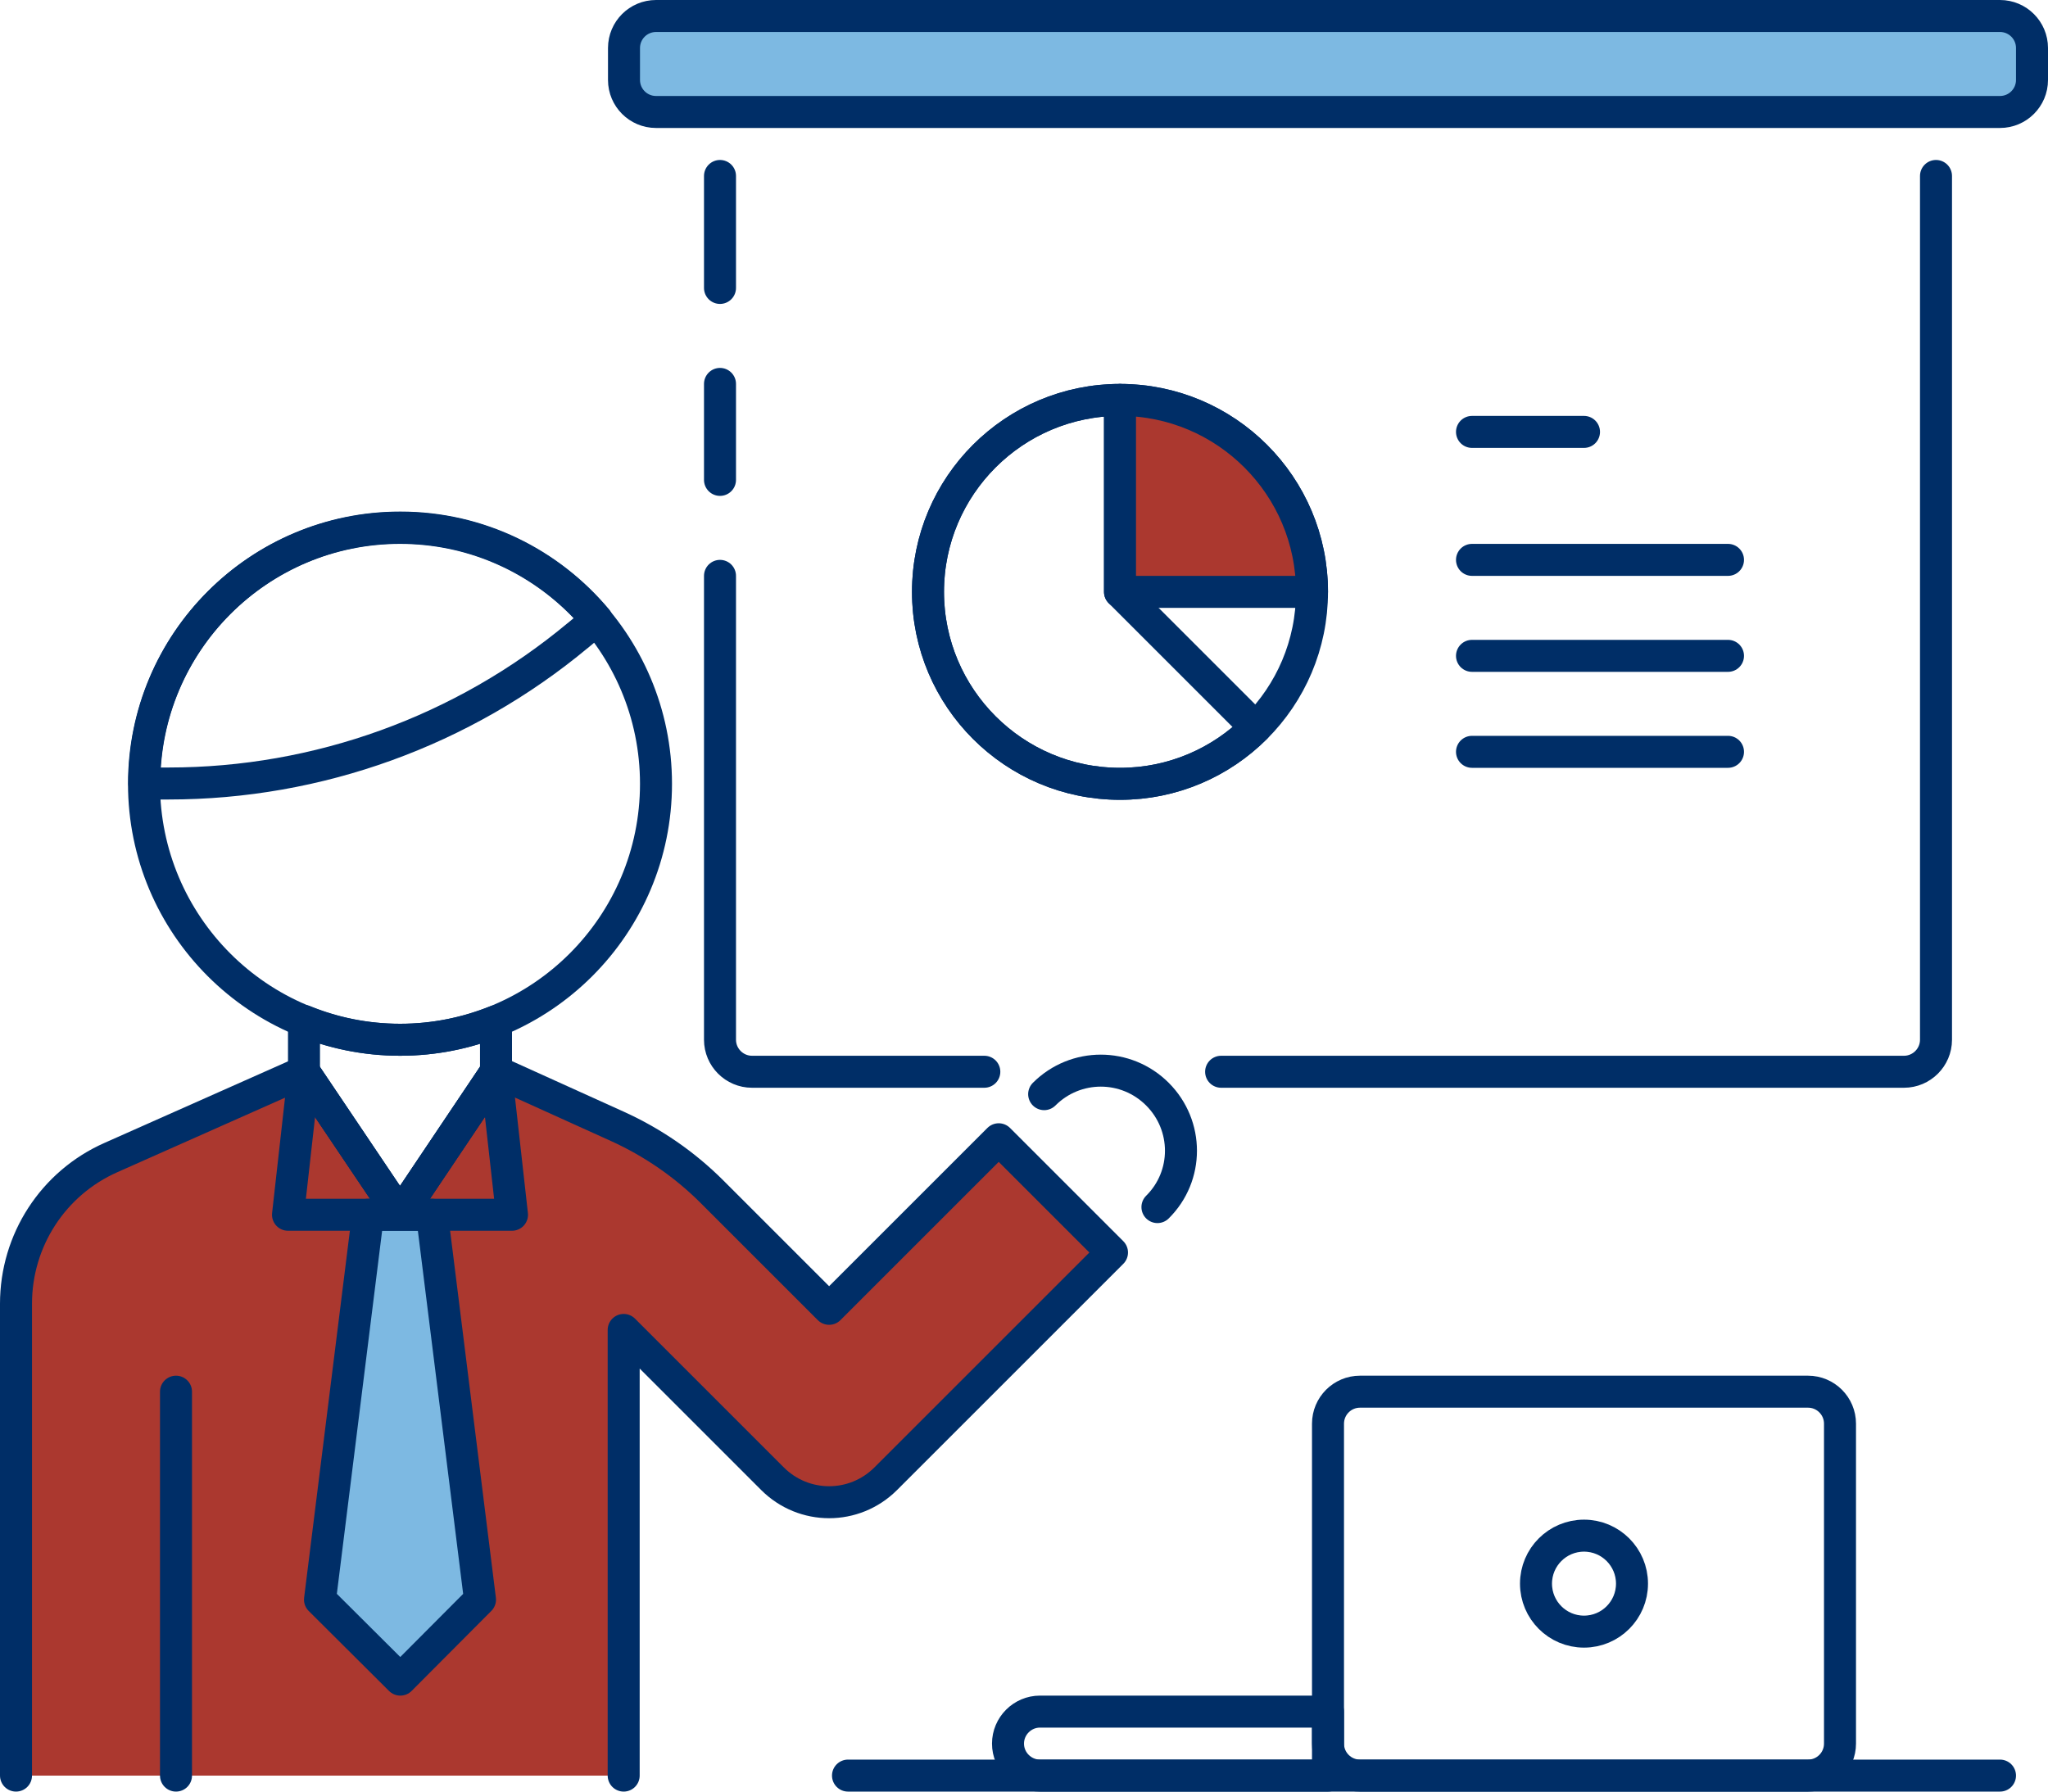 <svg width="64" height="56" viewBox="0 0 64 56" fill="none" xmlns="http://www.w3.org/2000/svg">
<g clip-path="url(#clip0_764_93)">
<path d="M38.16 33.5H59.5C60.05 33.5 60.5 33.05 60.5 32.5V5.5" stroke="#002E67" stroke-linecap="round" stroke-linejoin="round"/>
<path d="M22.5 18V32.5C22.5 33.05 22.95 33.5 23.5 33.5H30.76" stroke="#002E67" stroke-linecap="round" stroke-linejoin="round"/>
<path d="M22.5 9V5.5" stroke="#002E67" stroke-linecap="round" stroke-linejoin="round"/>
<path d="M22.5 15V12" stroke="#002E67" stroke-linecap="round" stroke-linejoin="round"/>
<path d="M62.5 0.5H20.5C19.948 0.5 19.5 0.948 19.5 1.5V2.5C19.5 3.052 19.948 3.5 20.5 3.5H62.5C63.052 3.5 63.5 3.052 63.5 2.5V1.5C63.5 0.948 63.052 0.5 62.5 0.5Z" fill="#7DB9E2" stroke="#002E67" stroke-linecap="round" stroke-linejoin="round"/>
<path d="M0.5 55.5V40.75C0.5 38.77 1.66 36.98 3.47 36.18L9.5 33.5L12.5 37.96L15.5 33.49L19.3 35.21C20.4 35.71 21.4 36.4 22.25 37.25L25.91 40.91L31.21 35.61L34.75 39.15L27.68 46.22C26.7 47.2 25.12 47.2 24.14 46.22L19.49 41.57V55.5" fill="#AB382F"/>
<path d="M12.5 32.5C16.918 32.5 20.5 28.918 20.5 24.5C20.5 20.082 16.918 16.5 12.5 16.5C8.082 16.5 4.5 20.082 4.5 24.5C4.5 28.918 8.082 32.5 12.5 32.5Z" stroke="#002E67" stroke-linecap="round" stroke-linejoin="round"/>
<path d="M18.05 19.87L18.65 19.37C17.18 17.61 14.98 16.49 12.51 16.49C8.09 16.49 4.51 20.07 4.51 24.49H5.27C9.94 24.49 14.47 22.85 18.06 19.86L18.05 19.87Z" stroke="#002E67" stroke-linecap="round" stroke-linejoin="round"/>
<path d="M12.51 32.5C11.44 32.5 10.43 32.29 9.5 31.91V33.51L12.5 37.97L15.5 33.5V31.92C14.57 32.29 13.57 32.5 12.51 32.5Z" stroke="#002E67" stroke-linecap="round" stroke-linejoin="round"/>
<path d="M0.5 55.5V40.75C0.5 38.77 1.66 36.98 3.47 36.18L9.5 33.5L12.5 37.96L15.5 33.49L19.3 35.21C20.4 35.71 21.4 36.4 22.25 37.25L25.91 40.91L31.21 35.61L34.75 39.15L27.68 46.22C26.7 47.2 25.12 47.2 24.14 46.22L19.49 41.57V55.5" stroke="#002E67" stroke-linecap="round" stroke-linejoin="round"/>
<path d="M5.5 43.5V55.5" stroke="#002E67" stroke-linecap="round" stroke-linejoin="round"/>
<path d="M15 50L12.51 52.5L10 50L11.5 37.97H13.5L15 50Z" fill="#7DB9E2" stroke="#002E67" stroke-linecap="round" stroke-linejoin="round"/>
<path d="M9.5 33.51L9 37.97H16L15.5 33.5L12.5 37.97L9.5 33.51Z" stroke="#002E67" stroke-linecap="round" stroke-linejoin="round"/>
<path d="M32.63 34.2C33.61 33.22 35.19 33.22 36.17 34.2C37.15 35.18 37.15 36.76 36.17 37.73" stroke="#002E67" stroke-linecap="round" stroke-linejoin="round"/>
<path d="M56.5 43.5H42.5C41.948 43.5 41.5 43.948 41.5 44.5V54.5C41.5 55.052 41.948 55.5 42.5 55.5H56.5C57.052 55.5 57.5 55.052 57.5 54.5V44.5C57.5 43.948 57.052 43.5 56.5 43.5Z" stroke="#002E67" stroke-linecap="round" stroke-linejoin="round"/>
<path d="M32.5 53.5H41.5V55.5H32.5C31.95 55.5 31.5 55.05 31.5 54.5C31.5 53.95 31.95 53.5 32.5 53.5Z" stroke="#002E67" stroke-linecap="round" stroke-linejoin="round"/>
<path d="M26.5 55.5H62.5" stroke="#002E67" stroke-linecap="round" stroke-linejoin="round"/>
<path d="M49.5 51C50.328 51 51 50.328 51 49.5C51 48.672 50.328 48 49.5 48C48.672 48 48 48.672 48 49.5C48 50.328 48.672 51 49.5 51Z" stroke="#002E67" stroke-linecap="round" stroke-linejoin="round"/>
<path d="M35 24.5C38.314 24.5 41 21.814 41 18.5C41 15.186 38.314 12.5 35 12.5C31.686 12.5 29 15.186 29 18.5C29 21.814 31.686 24.5 35 24.5Z" stroke="#002E67" stroke-linecap="round" stroke-linejoin="round"/>
<path d="M39.24 22.74C38.15 23.83 36.65 24.5 35 24.5C31.69 24.5 29 21.81 29 18.5C29 15.19 31.69 12.5 35 12.5V18.5L39.24 22.74Z" stroke="#002E67" stroke-linecap="round" stroke-linejoin="round"/>
<path d="M35 12.5C38.31 12.5 41 15.19 41 18.5H35V12.5Z" fill="#AB382F" stroke="#002E67" stroke-linecap="round" stroke-linejoin="round"/>
<path d="M46 17.5H54" stroke="#002E67" stroke-linecap="round" stroke-linejoin="round"/>
<path d="M46 13.5H49.5" stroke="#002E67" stroke-linecap="round" stroke-linejoin="round"/>
<path d="M46 20.5H54" stroke="#002E67" stroke-linecap="round" stroke-linejoin="round"/>
<path d="M46 23.5H54" stroke="#002E67" stroke-linecap="round" stroke-linejoin="round"/>
</g>
<defs>
<clipPath id="clip0_764_93">
<rect width="64" height="56" fill="white"/>
</clipPath>
</defs>
</svg>
